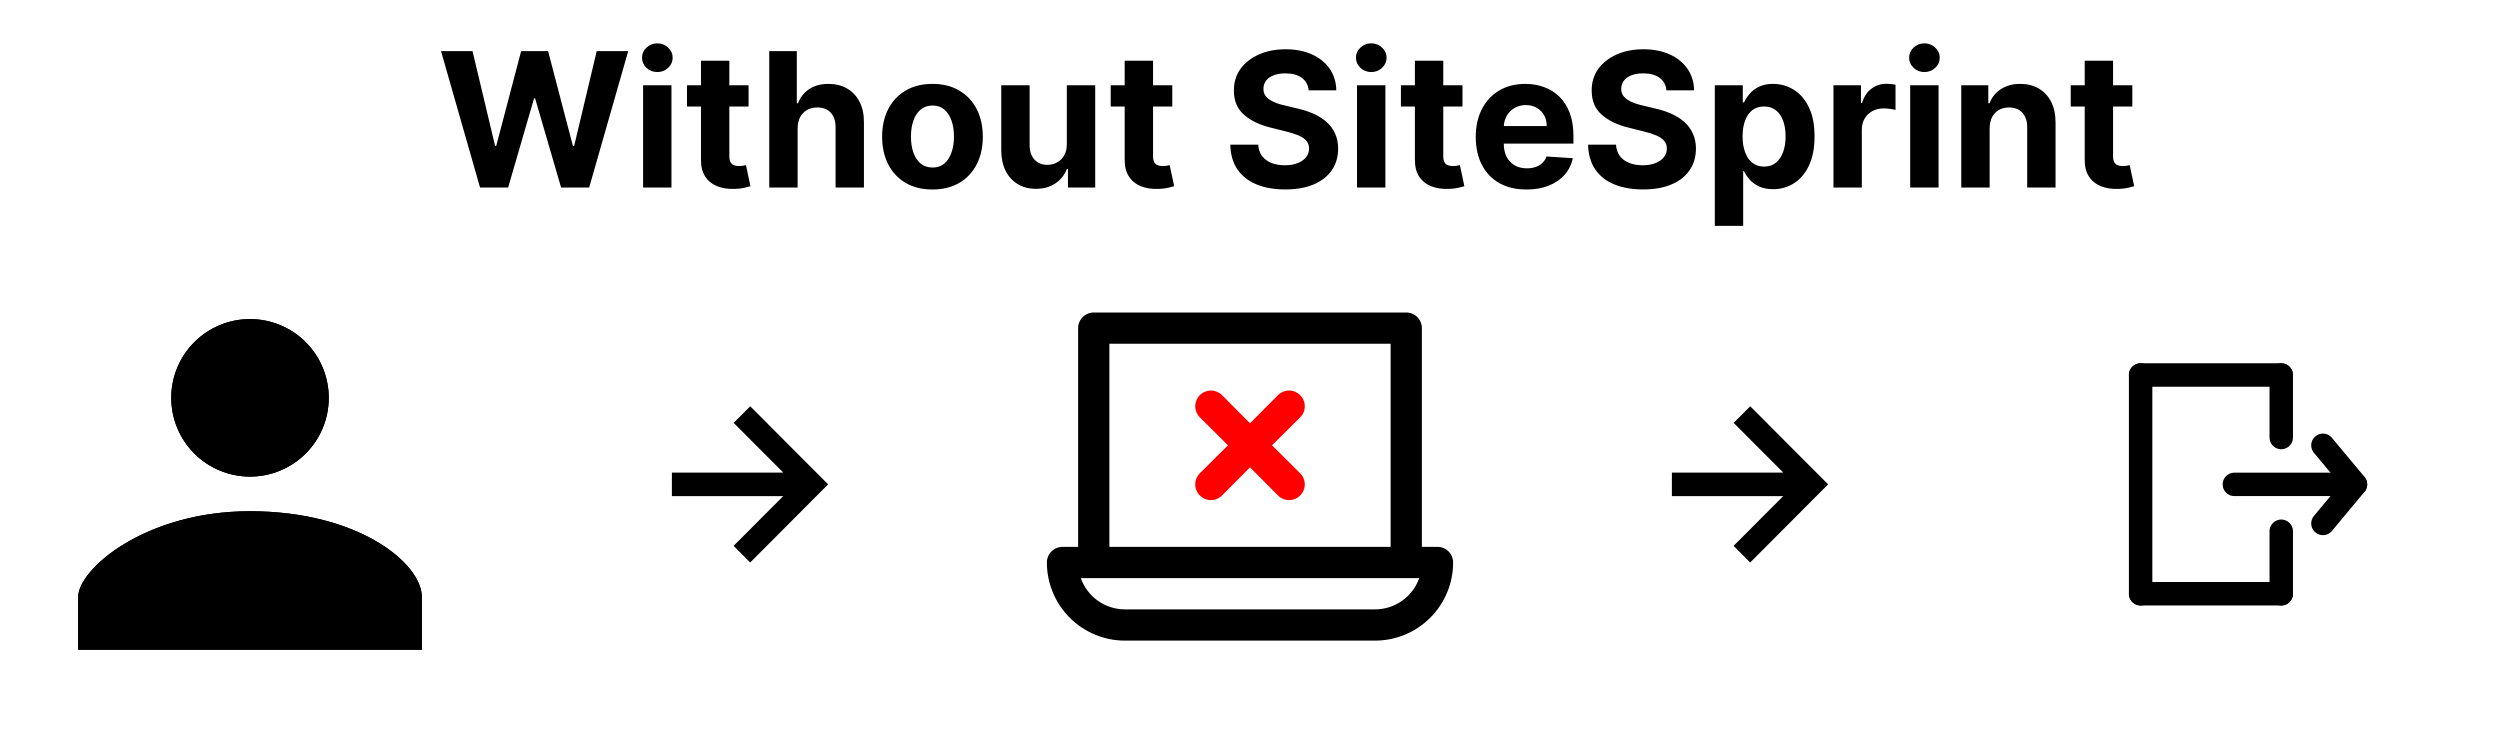 <svg width="160" height="47" viewBox="0 0 160 47" fill="none" xmlns="http://www.w3.org/2000/svg">
<path d="M16 30.503C17.337 30.503 18.619 29.972 19.565 29.026C20.51 28.081 21.041 26.799 21.041 25.462C21.041 24.124 20.51 22.842 19.565 21.897C18.619 20.951 17.337 20.42 16 20.42C14.663 20.42 13.381 20.951 12.435 21.897C11.49 22.842 10.959 24.124 10.959 25.462C10.959 26.799 11.49 28.081 12.435 29.026C13.381 29.972 14.663 30.503 16 30.503ZM16 32.718C9.297 32.718 5 36.417 5 38.218V41.581H27V38.218C27 36.04 22.932 32.718 16 32.718Z" fill="black"/>
<path d="M16 30.503C17.337 30.503 18.619 29.972 19.565 29.026C20.51 28.081 21.041 26.799 21.041 25.462C21.041 24.124 20.51 22.842 19.565 21.897C18.619 20.951 17.337 20.42 16 20.42C14.663 20.42 13.381 20.951 12.435 21.897C11.49 22.842 10.959 24.124 10.959 25.462C10.959 26.799 11.49 28.081 12.435 29.026C13.381 29.972 14.663 30.503 16 30.503ZM16 32.718C9.297 32.718 5 36.417 5 38.218V41.581H27V38.218C27 36.04 22.932 32.718 16 32.718Z" fill="black"/>
<path d="M43 31.752L50.126 31.753L46.95 34.935L48.011 36L53 30.998L48.014 26L46.953 27.064L50.129 30.247H43.001L43 31.752Z" fill="black"/>
<path d="M107 31.752L114.126 31.753L110.95 34.935L112.01 36L117 30.998L112.014 26L110.953 27.064L114.129 30.247H107.001L107 31.752Z" fill="black"/>
<path d="M148.667 28.5L150.75 31" stroke="black" stroke-width="1.5" stroke-linecap="round" stroke-linejoin="round"/>
<path d="M148.667 33.5L150.75 31" stroke="black" stroke-width="1.5" stroke-linecap="round" stroke-linejoin="round"/>
<path d="M149.5 31H143" stroke="black" stroke-width="1.5" stroke-linecap="round"/>
<path d="M137 24H146" stroke="black" stroke-width="1.5" stroke-linecap="round"/>
<path d="M137 38H146" stroke="black" stroke-width="1.5" stroke-linecap="round"/>
<path d="M146 24V28" stroke="black" stroke-width="1.5" stroke-linecap="round"/>
<path d="M146 34V38" stroke="black" stroke-width="1.5" stroke-linecap="round"/>
<path d="M137 24V38" stroke="black" stroke-width="1.5" stroke-linecap="round"/>
<path d="M92 35H91V21C91 20.735 90.895 20.48 90.707 20.293C90.52 20.105 90.265 20 90 20H70C69.735 20 69.48 20.105 69.293 20.293C69.105 20.48 69 20.735 69 21V35H68C67.735 35 67.48 35.105 67.293 35.293C67.105 35.48 67 35.735 67 36C67 37.326 67.527 38.598 68.465 39.535C69.402 40.473 70.674 41 72 41H88C89.326 41 90.598 40.473 91.535 39.535C92.473 38.598 93 37.326 93 36C93 35.735 92.895 35.48 92.707 35.293C92.52 35.105 92.265 35 92 35ZM71 22H89V35H71V22ZM88 39H72C71.379 39 70.774 38.808 70.267 38.45C69.76 38.092 69.377 37.585 69.17 37H90.83C90.623 37.585 90.24 38.092 89.733 38.45C89.226 38.808 88.621 39 88 39Z" fill="black"/>
<path d="M83.21 25.29C83.117 25.196 83.006 25.122 82.885 25.071C82.763 25.02 82.632 24.994 82.5 24.994C82.368 24.994 82.237 25.02 82.115 25.071C81.994 25.122 81.883 25.196 81.79 25.29L80 27.09L78.21 25.29C78.022 25.102 77.766 24.996 77.5 24.996C77.234 24.996 76.978 25.102 76.79 25.29C76.602 25.478 76.496 25.734 76.496 26C76.496 26.266 76.602 26.522 76.79 26.71L78.59 28.5L76.79 30.29C76.696 30.383 76.622 30.494 76.571 30.615C76.52 30.737 76.494 30.868 76.494 31C76.494 31.132 76.52 31.263 76.571 31.385C76.622 31.506 76.696 31.617 76.79 31.71C76.883 31.804 76.994 31.878 77.115 31.929C77.237 31.98 77.368 32.006 77.5 32.006C77.632 32.006 77.763 31.98 77.885 31.929C78.006 31.878 78.117 31.804 78.21 31.71L80 29.91L81.79 31.71C81.883 31.804 81.994 31.878 82.115 31.929C82.237 31.98 82.368 32.006 82.5 32.006C82.632 32.006 82.763 31.98 82.885 31.929C83.006 31.878 83.117 31.804 83.21 31.71C83.304 31.617 83.378 31.506 83.429 31.385C83.48 31.263 83.506 31.132 83.506 31C83.506 30.868 83.48 30.737 83.429 30.615C83.378 30.494 83.304 30.383 83.21 30.29L81.41 28.5L83.21 26.71C83.304 26.617 83.378 26.506 83.429 26.385C83.48 26.263 83.506 26.132 83.506 26C83.506 25.868 83.48 25.737 83.429 25.615C83.378 25.494 83.304 25.383 83.21 25.29Z" fill="#FF0000"/>
<path d="M30.723 12L28.226 3.273H30.241L31.686 9.337H31.759L33.352 3.273H35.078L36.668 9.349H36.744L38.189 3.273H40.205L37.707 12H35.909L34.247 6.294H34.179L32.521 12H30.723ZM41.158 12V5.455H42.973V12H41.158ZM42.07 4.611C41.8 4.611 41.569 4.521 41.375 4.342C41.185 4.161 41.09 3.943 41.09 3.69C41.09 3.44 41.185 3.226 41.375 3.047C41.569 2.865 41.8 2.774 42.07 2.774C42.34 2.774 42.57 2.865 42.76 3.047C42.953 3.226 43.05 3.44 43.05 3.69C43.05 3.943 42.953 4.161 42.76 4.342C42.57 4.521 42.34 4.611 42.07 4.611ZM47.909 5.455V6.818H43.967V5.455H47.909ZM44.862 3.886H46.678V9.989C46.678 10.156 46.703 10.287 46.754 10.381C46.805 10.472 46.876 10.536 46.967 10.572C47.061 10.609 47.169 10.628 47.291 10.628C47.376 10.628 47.462 10.621 47.547 10.607C47.632 10.589 47.697 10.577 47.743 10.568L48.028 11.919C47.938 11.947 47.81 11.98 47.645 12.017C47.48 12.057 47.28 12.081 47.044 12.089C46.606 12.107 46.223 12.048 45.894 11.915C45.567 11.781 45.312 11.574 45.131 11.293C44.949 11.011 44.859 10.656 44.862 10.227V3.886ZM51.048 8.216V12H49.232V3.273H50.996V6.609H51.073C51.221 6.223 51.459 5.92 51.789 5.702C52.119 5.48 52.532 5.369 53.029 5.369C53.484 5.369 53.88 5.469 54.218 5.668C54.559 5.864 54.823 6.146 55.011 6.516C55.201 6.882 55.295 7.321 55.292 7.832V12H53.477V8.156C53.479 7.753 53.377 7.439 53.17 7.214C52.965 6.99 52.678 6.878 52.309 6.878C52.062 6.878 51.843 6.93 51.653 7.036C51.465 7.141 51.318 7.294 51.209 7.496C51.104 7.695 51.05 7.935 51.048 8.216ZM59.678 12.128C59.016 12.128 58.444 11.987 57.961 11.706C57.48 11.422 57.11 11.027 56.848 10.521C56.587 10.013 56.456 9.423 56.456 8.753C56.456 8.077 56.587 7.486 56.848 6.98C57.11 6.472 57.48 6.077 57.961 5.795C58.444 5.511 59.016 5.369 59.678 5.369C60.34 5.369 60.911 5.511 61.391 5.795C61.874 6.077 62.246 6.472 62.508 6.98C62.769 7.486 62.9 8.077 62.9 8.753C62.9 9.423 62.769 10.013 62.508 10.521C62.246 11.027 61.874 11.422 61.391 11.706C60.911 11.987 60.34 12.128 59.678 12.128ZM59.686 10.722C59.988 10.722 60.239 10.636 60.441 10.466C60.642 10.293 60.794 10.057 60.897 9.759C61.002 9.46 61.054 9.121 61.054 8.74C61.054 8.359 61.002 8.02 60.897 7.722C60.794 7.423 60.642 7.188 60.441 7.014C60.239 6.841 59.988 6.754 59.686 6.754C59.383 6.754 59.127 6.841 58.919 7.014C58.715 7.188 58.56 7.423 58.455 7.722C58.353 8.02 58.301 8.359 58.301 8.74C58.301 9.121 58.353 9.46 58.455 9.759C58.56 10.057 58.715 10.293 58.919 10.466C59.127 10.636 59.383 10.722 59.686 10.722ZM68.277 9.213V5.455H70.093V12H68.35V10.811H68.282C68.134 11.195 67.888 11.503 67.544 11.736C67.204 11.969 66.787 12.085 66.296 12.085C65.858 12.085 65.473 11.986 65.141 11.787C64.809 11.588 64.549 11.305 64.361 10.939C64.177 10.572 64.083 10.133 64.08 9.622V5.455H65.895V9.298C65.898 9.685 66.002 9.99 66.206 10.214C66.411 10.439 66.685 10.551 67.029 10.551C67.248 10.551 67.452 10.501 67.642 10.402C67.833 10.3 67.986 10.149 68.103 9.95C68.222 9.751 68.28 9.506 68.277 9.213ZM75.026 5.455V6.818H71.085V5.455H75.026ZM71.979 3.886H73.795V9.989C73.795 10.156 73.82 10.287 73.871 10.381C73.923 10.472 73.994 10.536 74.085 10.572C74.178 10.609 74.286 10.628 74.408 10.628C74.494 10.628 74.579 10.621 74.664 10.607C74.749 10.589 74.815 10.577 74.86 10.568L75.146 11.919C75.055 11.947 74.927 11.98 74.762 12.017C74.597 12.057 74.397 12.081 74.161 12.089C73.724 12.107 73.34 12.048 73.011 11.915C72.684 11.781 72.43 11.574 72.248 11.293C72.066 11.011 71.977 10.656 71.979 10.227V3.886ZM83.755 5.783C83.721 5.439 83.574 5.172 83.316 4.982C83.057 4.791 82.706 4.696 82.263 4.696C81.962 4.696 81.708 4.739 81.5 4.824C81.293 4.906 81.134 5.021 81.023 5.169C80.915 5.317 80.861 5.484 80.861 5.672C80.856 5.828 80.888 5.964 80.959 6.081C81.033 6.197 81.134 6.298 81.262 6.384C81.39 6.466 81.537 6.538 81.705 6.601C81.873 6.661 82.052 6.712 82.242 6.754L83.026 6.942C83.407 7.027 83.756 7.141 84.074 7.283C84.392 7.425 84.668 7.599 84.901 7.807C85.134 8.014 85.314 8.259 85.442 8.54C85.573 8.821 85.64 9.143 85.642 9.507C85.64 10.041 85.503 10.504 85.233 10.896C84.966 11.286 84.58 11.588 84.074 11.804C83.571 12.017 82.965 12.124 82.255 12.124C81.55 12.124 80.936 12.016 80.414 11.8C79.894 11.584 79.488 11.264 79.195 10.841C78.905 10.415 78.753 9.888 78.739 9.26H80.525C80.544 9.553 80.628 9.797 80.776 9.993C80.927 10.186 81.127 10.332 81.377 10.432C81.63 10.528 81.915 10.577 82.233 10.577C82.546 10.577 82.817 10.531 83.047 10.44C83.28 10.349 83.461 10.223 83.588 10.061C83.716 9.899 83.78 9.713 83.78 9.503C83.78 9.307 83.722 9.142 83.606 9.009C83.492 8.875 83.324 8.761 83.103 8.668C82.884 8.574 82.615 8.489 82.297 8.412L81.347 8.173C80.611 7.994 80.03 7.714 79.604 7.334C79.178 6.953 78.966 6.44 78.969 5.795C78.966 5.267 79.107 4.805 79.391 4.411C79.678 4.016 80.071 3.707 80.571 3.486C81.071 3.264 81.64 3.153 82.276 3.153C82.924 3.153 83.489 3.264 83.972 3.486C84.458 3.707 84.836 4.016 85.106 4.411C85.375 4.805 85.515 5.263 85.523 5.783H83.755ZM86.849 12V5.455H88.665V12H86.849ZM87.761 4.611C87.492 4.611 87.26 4.521 87.067 4.342C86.876 4.161 86.781 3.943 86.781 3.69C86.781 3.44 86.876 3.226 87.067 3.047C87.26 2.865 87.492 2.774 87.761 2.774C88.031 2.774 88.261 2.865 88.452 3.047C88.645 3.226 88.742 3.44 88.742 3.69C88.742 3.943 88.645 4.161 88.452 4.342C88.261 4.521 88.031 4.611 87.761 4.611ZM93.6 5.455V6.818H89.659V5.455H93.6ZM90.554 3.886H92.369V9.989C92.369 10.156 92.394 10.287 92.446 10.381C92.497 10.472 92.568 10.536 92.659 10.572C92.752 10.609 92.86 10.628 92.983 10.628C93.068 10.628 93.153 10.621 93.238 10.607C93.323 10.589 93.389 10.577 93.434 10.568L93.72 11.919C93.629 11.947 93.501 11.98 93.336 12.017C93.171 12.057 92.971 12.081 92.735 12.089C92.298 12.107 91.914 12.048 91.585 11.915C91.258 11.781 91.004 11.574 90.822 11.293C90.64 11.011 90.551 10.656 90.554 10.227V3.886ZM97.696 12.128C97.022 12.128 96.443 11.992 95.957 11.719C95.474 11.443 95.102 11.054 94.841 10.551C94.579 10.046 94.448 9.447 94.448 8.757C94.448 8.084 94.579 7.493 94.841 6.984C95.102 6.476 95.47 6.08 95.944 5.795C96.421 5.511 96.981 5.369 97.623 5.369C98.055 5.369 98.457 5.439 98.829 5.578C99.204 5.714 99.531 5.92 99.809 6.196C100.091 6.472 100.309 6.818 100.466 7.236C100.622 7.651 100.7 8.136 100.7 8.693V9.192H95.173V8.067H98.991C98.991 7.805 98.934 7.574 98.821 7.372C98.707 7.17 98.549 7.013 98.348 6.899C98.149 6.783 97.917 6.724 97.653 6.724C97.377 6.724 97.133 6.788 96.92 6.916C96.71 7.041 96.545 7.21 96.426 7.423C96.306 7.634 96.245 7.868 96.243 8.126V9.196C96.243 9.52 96.302 9.8 96.421 10.036C96.544 10.271 96.716 10.453 96.937 10.581C97.159 10.709 97.421 10.773 97.725 10.773C97.927 10.773 98.112 10.744 98.279 10.688C98.447 10.631 98.591 10.546 98.71 10.432C98.829 10.318 98.92 10.179 98.983 10.014L100.662 10.125C100.576 10.528 100.402 10.881 100.137 11.182C99.876 11.48 99.538 11.713 99.123 11.881C98.711 12.046 98.235 12.128 97.696 12.128ZM106.653 5.783C106.619 5.439 106.473 5.172 106.214 4.982C105.956 4.791 105.605 4.696 105.162 4.696C104.86 4.696 104.606 4.739 104.399 4.824C104.191 4.906 104.032 5.021 103.922 5.169C103.814 5.317 103.76 5.484 103.76 5.672C103.754 5.828 103.787 5.964 103.858 6.081C103.931 6.197 104.032 6.298 104.16 6.384C104.288 6.466 104.436 6.538 104.603 6.601C104.771 6.661 104.95 6.712 105.14 6.754L105.924 6.942C106.305 7.027 106.654 7.141 106.973 7.283C107.291 7.425 107.566 7.599 107.799 7.807C108.032 8.014 108.213 8.259 108.341 8.54C108.471 8.821 108.538 9.143 108.541 9.507C108.538 10.041 108.402 10.504 108.132 10.896C107.865 11.286 107.478 11.588 106.973 11.804C106.47 12.017 105.863 12.124 105.153 12.124C104.449 12.124 103.835 12.016 103.312 11.8C102.792 11.584 102.386 11.264 102.093 10.841C101.804 10.415 101.652 9.888 101.637 9.26H103.423C103.443 9.553 103.527 9.797 103.674 9.993C103.825 10.186 104.025 10.332 104.275 10.432C104.528 10.528 104.814 10.577 105.132 10.577C105.444 10.577 105.716 10.531 105.946 10.44C106.179 10.349 106.359 10.223 106.487 10.061C106.615 9.899 106.679 9.713 106.679 9.503C106.679 9.307 106.62 9.142 106.504 9.009C106.39 8.875 106.223 8.761 106.001 8.668C105.782 8.574 105.514 8.489 105.196 8.412L104.245 8.173C103.51 7.994 102.929 7.714 102.502 7.334C102.076 6.953 101.865 6.44 101.868 5.795C101.865 5.267 102.005 4.805 102.289 4.411C102.576 4.016 102.97 3.707 103.47 3.486C103.97 3.264 104.538 3.153 105.174 3.153C105.822 3.153 106.387 3.264 106.87 3.486C107.356 3.707 107.734 4.016 108.004 4.411C108.274 4.805 108.413 5.263 108.422 5.783H106.653ZM109.748 14.454V5.455H111.538V6.554H111.619C111.698 6.378 111.813 6.199 111.964 6.017C112.117 5.832 112.316 5.679 112.56 5.557C112.808 5.432 113.114 5.369 113.481 5.369C113.958 5.369 114.398 5.494 114.802 5.744C115.205 5.991 115.528 6.365 115.769 6.865C116.011 7.362 116.131 7.986 116.131 8.736C116.131 9.466 116.013 10.082 115.778 10.585C115.545 11.085 115.227 11.464 114.823 11.723C114.423 11.979 113.974 12.107 113.477 12.107C113.124 12.107 112.825 12.048 112.577 11.932C112.333 11.815 112.133 11.669 111.977 11.493C111.82 11.314 111.701 11.133 111.619 10.952H111.563V14.454H109.748ZM111.525 8.727C111.525 9.116 111.579 9.456 111.687 9.746C111.795 10.036 111.951 10.261 112.156 10.423C112.36 10.582 112.609 10.662 112.901 10.662C113.197 10.662 113.447 10.581 113.651 10.419C113.856 10.254 114.011 10.027 114.116 9.737C114.224 9.445 114.278 9.108 114.278 8.727C114.278 8.349 114.225 8.017 114.12 7.73C114.015 7.443 113.86 7.219 113.656 7.057C113.451 6.895 113.2 6.814 112.901 6.814C112.606 6.814 112.356 6.892 112.151 7.048C111.95 7.205 111.795 7.426 111.687 7.713C111.579 8 111.525 8.338 111.525 8.727ZM117.342 12V5.455H119.102V6.597H119.17C119.289 6.19 119.489 5.884 119.771 5.676C120.052 5.466 120.376 5.361 120.742 5.361C120.833 5.361 120.931 5.366 121.036 5.378C121.141 5.389 121.234 5.405 121.313 5.425V7.036C121.228 7.01 121.11 6.987 120.96 6.967C120.809 6.947 120.671 6.938 120.546 6.938C120.279 6.938 120.04 6.996 119.83 7.112C119.623 7.226 119.458 7.385 119.336 7.589C119.217 7.794 119.157 8.03 119.157 8.297V12H117.342ZM122.252 12V5.455H124.067V12H122.252ZM123.164 4.611C122.894 4.611 122.662 4.521 122.469 4.342C122.279 4.161 122.184 3.943 122.184 3.69C122.184 3.44 122.279 3.226 122.469 3.047C122.662 2.865 122.894 2.774 123.164 2.774C123.434 2.774 123.664 2.865 123.854 3.047C124.047 3.226 124.144 3.44 124.144 3.69C124.144 3.943 124.047 4.161 123.854 4.342C123.664 4.521 123.434 4.611 123.164 4.611ZM127.337 8.216V12H125.521V5.455H127.251V6.609H127.328C127.473 6.229 127.716 5.928 128.057 5.706C128.398 5.482 128.811 5.369 129.297 5.369C129.751 5.369 130.148 5.469 130.486 5.668C130.824 5.866 131.087 6.151 131.274 6.52C131.462 6.886 131.555 7.324 131.555 7.832V12H129.74V8.156C129.743 7.756 129.641 7.443 129.433 7.219C129.226 6.991 128.94 6.878 128.577 6.878C128.332 6.878 128.116 6.93 127.929 7.036C127.744 7.141 127.599 7.294 127.494 7.496C127.392 7.695 127.339 7.935 127.337 8.216ZM136.468 5.455V6.818H132.526V5.455H136.468ZM133.421 3.886H135.236V9.989C135.236 10.156 135.262 10.287 135.313 10.381C135.364 10.472 135.435 10.536 135.526 10.572C135.62 10.609 135.728 10.628 135.85 10.628C135.935 10.628 136.02 10.621 136.105 10.607C136.191 10.589 136.256 10.577 136.301 10.568L136.587 11.919C136.496 11.947 136.368 11.98 136.203 12.017C136.039 12.057 135.838 12.081 135.603 12.089C135.165 12.107 134.782 12.048 134.452 11.915C134.125 11.781 133.871 11.574 133.689 11.293C133.507 11.011 133.418 10.656 133.421 10.227V3.886Z" fill="black"/>
</svg>
